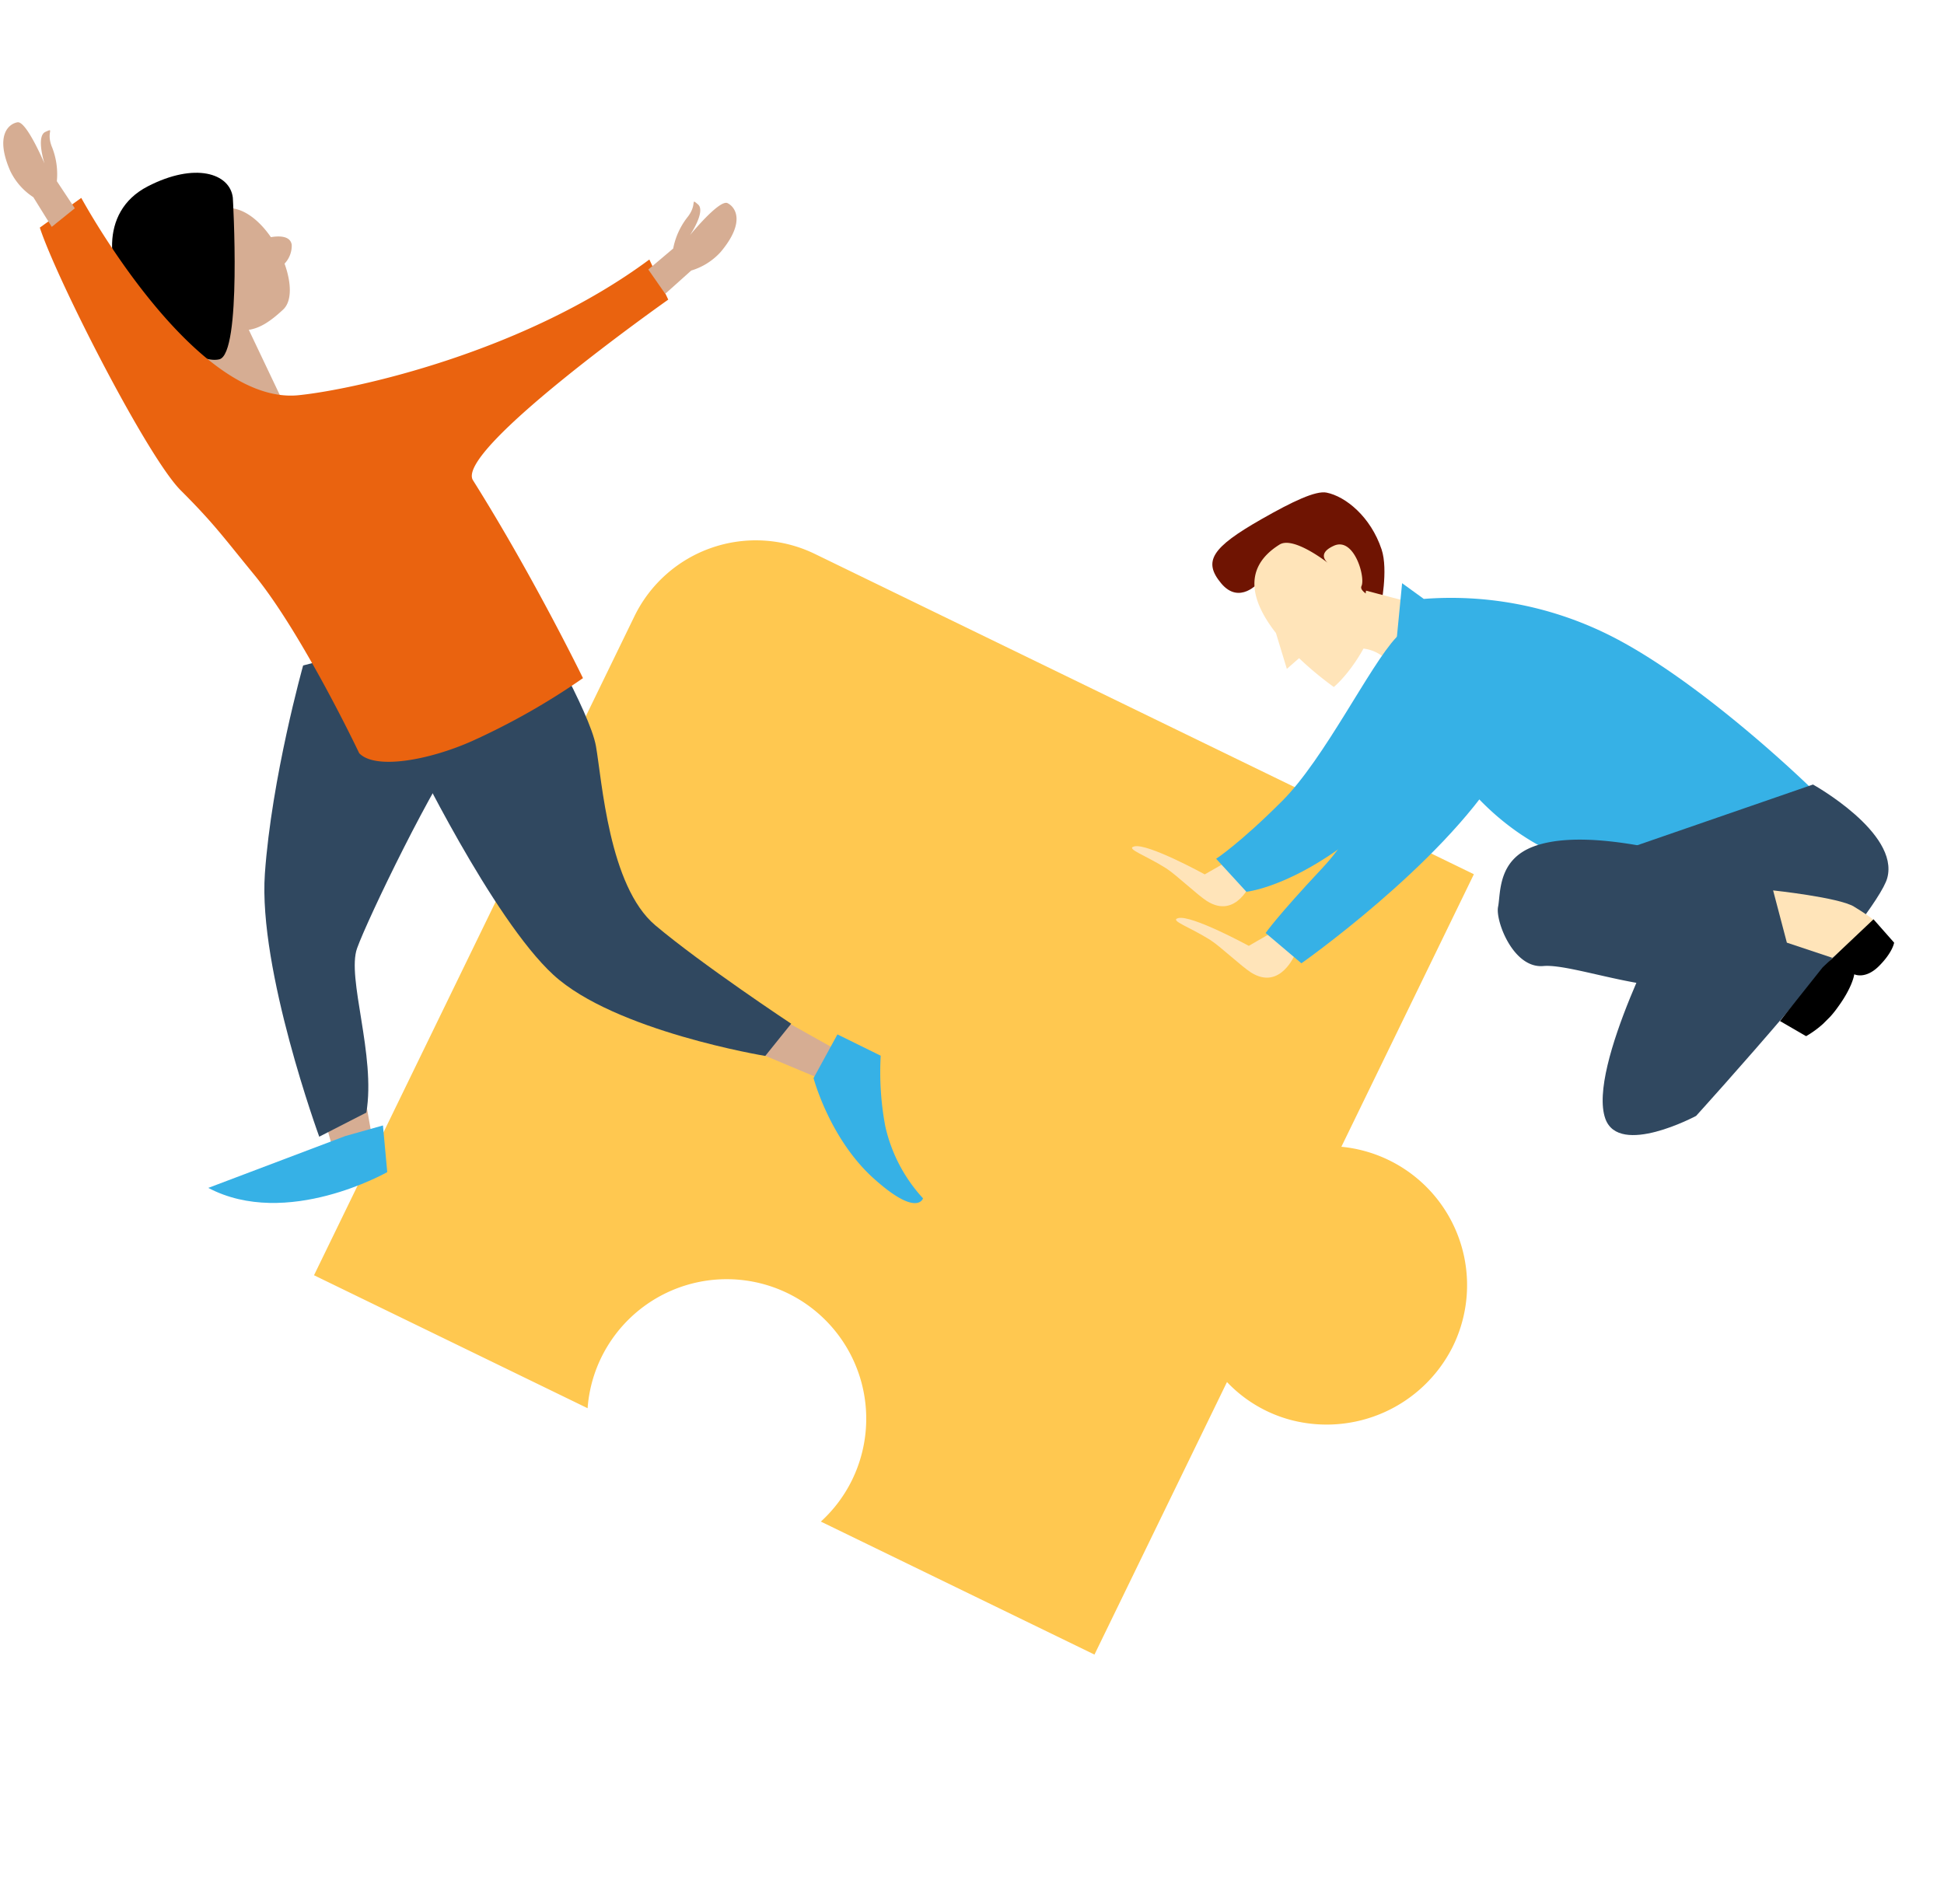 <svg xmlns="http://www.w3.org/2000/svg" xmlns:xlink="http://www.w3.org/1999/xlink" width="278.935" height="273.237" viewBox="0 0 278.935 273.237">
  <defs>
    <clipPath id="clip-path">
      <rect id="Rechteck_65" data-name="Rechteck 65" width="203.159" height="163.031" transform="translate(0 0)" fill="none"/>
    </clipPath>
    <clipPath id="clip-path-2">
      <rect id="Rechteck_62" data-name="Rechteck 62" width="103.694" height="175.128" transform="translate(0 0)" fill="none"/>
    </clipPath>
  </defs>
  <g id="Grafikgruppe" transform="translate(0)">
    <g id="Gruppe_146" data-name="Gruppe 146" transform="translate(278.935 129.582) rotate(135)">
      <g id="Gruppe_83" data-name="Gruppe 83" transform="translate(0 0)" clip-path="url(#clip-path)">
        <path id="Pfad_387" data-name="Pfad 387" d="M59,158.2l99.372-34.361L144.108,82.587a19.888,19.888,0,0,1-8.444,4.31,20.022,20.022,0,0,1-11.139-38.411,19.966,19.966,0,0,1,7.422-1.068L117.682,6.162,76.58,20.374a19.556,19.556,0,0,0-2.641-10.347,20.234,20.234,0,0,0-23.728-9.01A19.953,19.953,0,0,0,41.1,32.642L0,46.854l34.361,99.373A19.373,19.373,0,0,0,59,158.2" transform="translate(44.785 3.757)" fill="#ffc850"/>
        <path id="Pfad_388" data-name="Pfad 388" d="M1.426.545s5.342-2.314,6.44,2.592c.347,1.552.451,5.813.806,7.419.767,3.469,2.179,6.178,1.017,5.488-1.7-1.01-4.31-9.987-4.31-9.987L0,4.593Z" transform="translate(66.728 71.847)" fill="#ffe4b9"/>
        <path id="Pfad_389" data-name="Pfad 389" d="M1.413.554s5.335-2.332,6.449,2.57c.352,1.551.47,5.811.831,7.416.778,3.467,2.2,6.171,1.034,5.485-1.7-1-4.342-9.972-4.342-9.972L0,4.607Z" transform="translate(69.505 60.128)" fill="#ffe4b9"/>
        <path id="Pfad_390" data-name="Pfad 390" d="M4.569,22.13c6.977,2.791,18.977-12,36.279-12.558,9.52-.307,12.279-.837,12.279-.837l-.558-6.7s-24-4.186-39.628-.558S-2.408,19.339,4.569,22.13" transform="translate(18.752 57.038)" fill="#36b1e6"/>
        <path id="Pfad_391" data-name="Pfad 391" d="M17.317,14.884s4.279-.372,3.907,3.721-2.656,4.592-10.6,2.419c-4.956-1.355-8.416-2.587-9.3-3.909-1.532-2.3-2.043-6.9.182-11.347C2.9,2.978,7.457,0,7.457,0Z" transform="translate(19.68 87.168)" fill="#6f1402"/>
        <path id="Pfad_392" data-name="Pfad 392" d="M10.6,6.977S7.535,4.465,9.489,0L0,5.3,3.907,12Z" transform="translate(23.043 78.331)" fill="#ffe4b9"/>
        <path id="Pfad_393" data-name="Pfad 393" d="M33.767,41.023,32.093,52.744,20.7,62.119l-.606-3.794A50.882,50.882,0,0,1,5.3,36.837C.279,22.884,0,0,0,0L30.418,14.79s6.977,9.768,3.349,26.233" transform="translate(1.834 25.308)" fill="#36b1e6"/>
        <path id="Pfad_394" data-name="Pfad 394" d="M3.229,4.744C8.288,1.853,46.764,0,46.764,0s12,3.628,9.488,8.93c-3.332,7.035-27.07,14.233-27.07,14.233l2.512,13.395L1.276,21.767S-2.631,8.093,3.229,4.744" transform="translate(0 3.541)" fill="#304860"/>
        <path id="Pfad_395" data-name="Pfad 395" d="M8.7,17.2c5.585-.169,19.535-5.023,28.186-5.023s12.557.837,12.557.837l.279-6.419S43.307,1.293,27.68.735,5.075-1.219,1.725,2.409-.506,17.478,8.7,17.2" transform="translate(19.922 65.318)" fill="#36b1e6"/>
        <path id="Pfad_396" data-name="Pfad 396" d="M21.767,35.442c5.049,2.33,8.093-1.4,9.767-2.512s4.745-7.814,1.4-10.6S24.279,6.977,18.418,4.465A128.266,128.266,0,0,0,5.86,0S2.79,4.744,0,4.744c0,0,10.883,25.675,21.767,30.7" transform="translate(14.113 11.913)" fill="#304860"/>
        <path id="Pfad_397" data-name="Pfad 397" d="M7.171,13.426S1.209,6.039.613,3.583C-.34-.346.1.008.1.008L8.008.589l3.07,6.139Z" transform="translate(8.895 5.184)" fill="#ffe4b9"/>
        <path id="Pfad_398" data-name="Pfad 398" d="M10.046,5.773l9.767-1.116L18.7.471A14.25,14.25,0,0,0,12.558.192C8.93.75,7.534,1.866,7.534,1.866S6.976.192,4.186.192.279,1.029.279,1.029L0,5.494Z" transform="translate(8.811 0)"/>
        <path id="Pfad_399" data-name="Pfad 399" d="M1.292,14.364c2.857,1.071,2.307-1.4,2.307-1.4s.718,6.483,3.075,7.028c6.441,1.49,8.7-3.333,9.345-8.609L18.55,6.635,16.223,6.48a47.707,47.707,0,0,0-.6-6.45C12.341-.209,6.663.963,3.341,3.379c-1.419,1.032.27,3.7-.772,4.091-1.333.5-4.254,5.779-1.277,6.894" transform="translate(24.372 83.789)" fill="#ffe4b9"/>
      </g>
    </g>
    <g id="Gruppe_147" data-name="Gruppe 147" transform="matrix(-0.985, 0.174, -0.174, -0.985, 132.529, 172.467)">
      <path id="Pfad_375" data-name="Pfad 375" d="M0,.558v17.3L7.256,17.3,5.581,0Z" transform="translate(76.308 19.618)" fill="#d6ad93"/>
      <g id="Gruppe_79" data-name="Gruppe 79" transform="translate(0)">
        <g id="Gruppe_78" data-name="Gruppe 78" clip-path="url(#clip-path-2)">
          <path id="Pfad_376" data-name="Pfad 376" d="M17.148,12.091C14.43,13.477,13.1,10.024,13.1,10.024s-.058,6.34-2.264,7.329c-3.5,1.571-6.424-1.186-8.081-4.809-1.058-.006-2.791-.225-2.751-1.6A3.735,3.735,0,0,1,1.487,8.463C.993,5.616,1.341,2.98,2.828,2.013,7.549-1.056,8.618.233,12.275.473c1.751.114,1.554,3.414,2.634,3.688,1.381.351,5.071,6.486,2.239,7.93" transform="translate(65.378 140.031)" fill="#d6ad93"/>
          <path id="Pfad_377" data-name="Pfad 377" d="M6.14,8.93,0,3.907,2.791,0,10.6,5.023Z" transform="translate(8.965 20.091)" fill="#d6ad93"/>
          <path id="Pfad_378" data-name="Pfad 378" d="M10.915,17.54,8.7,0,0,2.538,3.179,14.076Z" transform="translate(70.585 126.676)" fill="#d6ad93"/>
          <path id="Pfad_379" data-name="Pfad 379" d="M.005,22.516S2.61.19,5.958,0s8.931,6.326,11.163,10.6,2.419,13.209-5.395,15.628C4.491,28.476-.181,26.051.005,22.516" transform="translate(72.519 136.602)"/>
          <path id="Pfad_380" data-name="Pfad 380" d="M26.233,68.093S20.652,53.023,20.652,48s1.674-20.093-3.907-26.791S0,3.907,0,3.907L4.466,0S25.117,7.256,32.373,16.744,46.884,51.907,46.884,51.907Z" transform="translate(14.267 24.556)" fill="#304860"/>
          <path id="Pfad_381" data-name="Pfad 381" d="M3.785,68.651S-3.471,57.488,2.111,52.465,20.529,29.581,22.762,25.674s0-15.628,2.79-23.441L32.808,0s4.465,25.116,1.116,38.512-10.6,28.465-10.6,28.465Z" transform="translate(50.947 24.277)" fill="#304860"/>
          <path id="Pfad_382" data-name="Pfad 382" d="M54.6,54.319c-7.872-.583-32.837.372-52.93,10.419L0,58.6s34-15.97,32.093-20.651c-6.139-15.07-10.6-30.7-10.6-30.7a100.18,100.18,0,0,1,17.3-6.139C45.345-.505,53.134-.538,54.977,2.226c0,0,5.034,18.334,10.419,27.907,3.349,5.953,4.321,8.1,8.228,13.678S85.861,76.644,86.977,84.457l-6.6,3.163s-10.7-32.186-25.767-33.3" transform="translate(13.561 75.235)" fill="#ea630f"/>
          <path id="Pfad_383" data-name="Pfad 383" d="M26.232,4.164,5.581,8.071,0,8.629l.558-6.7S16.186-3.65,26.232,4.164" transform="translate(74.474 15.647)" fill="#36b1e6"/>
          <path id="Pfad_384" data-name="Pfad 384" d="M8,25.8l4.465-5.581s-.744-8.931-5.953-15.628S0,.5,0,.5A22.5,22.5,0,0,1,3.535,11.661,42.014,42.014,0,0,1,2.419,21.708Z" transform="translate(0 0)" fill="#36b1e6"/>
          <path id="Pfad_385" data-name="Pfad 385" d="M0,2.047,1.86,6.326a10.514,10.514,0,0,0-.186,4.837c.559,2.419-.93,2.791.559,2.419s.93-4.465.93-4.465,1.488,6.511,2.79,6.511,3.535-1.3,2.233-6.7A9.27,9.27,0,0,0,5.581,4.652L3.721,0Z" transform="translate(95.113 159.5)" fill="#d6ad93"/>
          <path id="Pfad_386" data-name="Pfad 386" d="M13.773,3.854,9.737,6.2a10.515,10.515,0,0,1-2.72,4c-1.884,1.617-.906,2.8-1.884,1.617s1.9-4.148,1.9-4.148S1.972,12.03.924,11.256-1.15,8.112,3.1,4.541a9.269,9.269,0,0,1,4.636-1.9L11.991,0Z" transform="translate(1.853 134.73)" fill="#d6ad93"/>
        </g>
      </g>
    </g>
  </g>
</svg>
